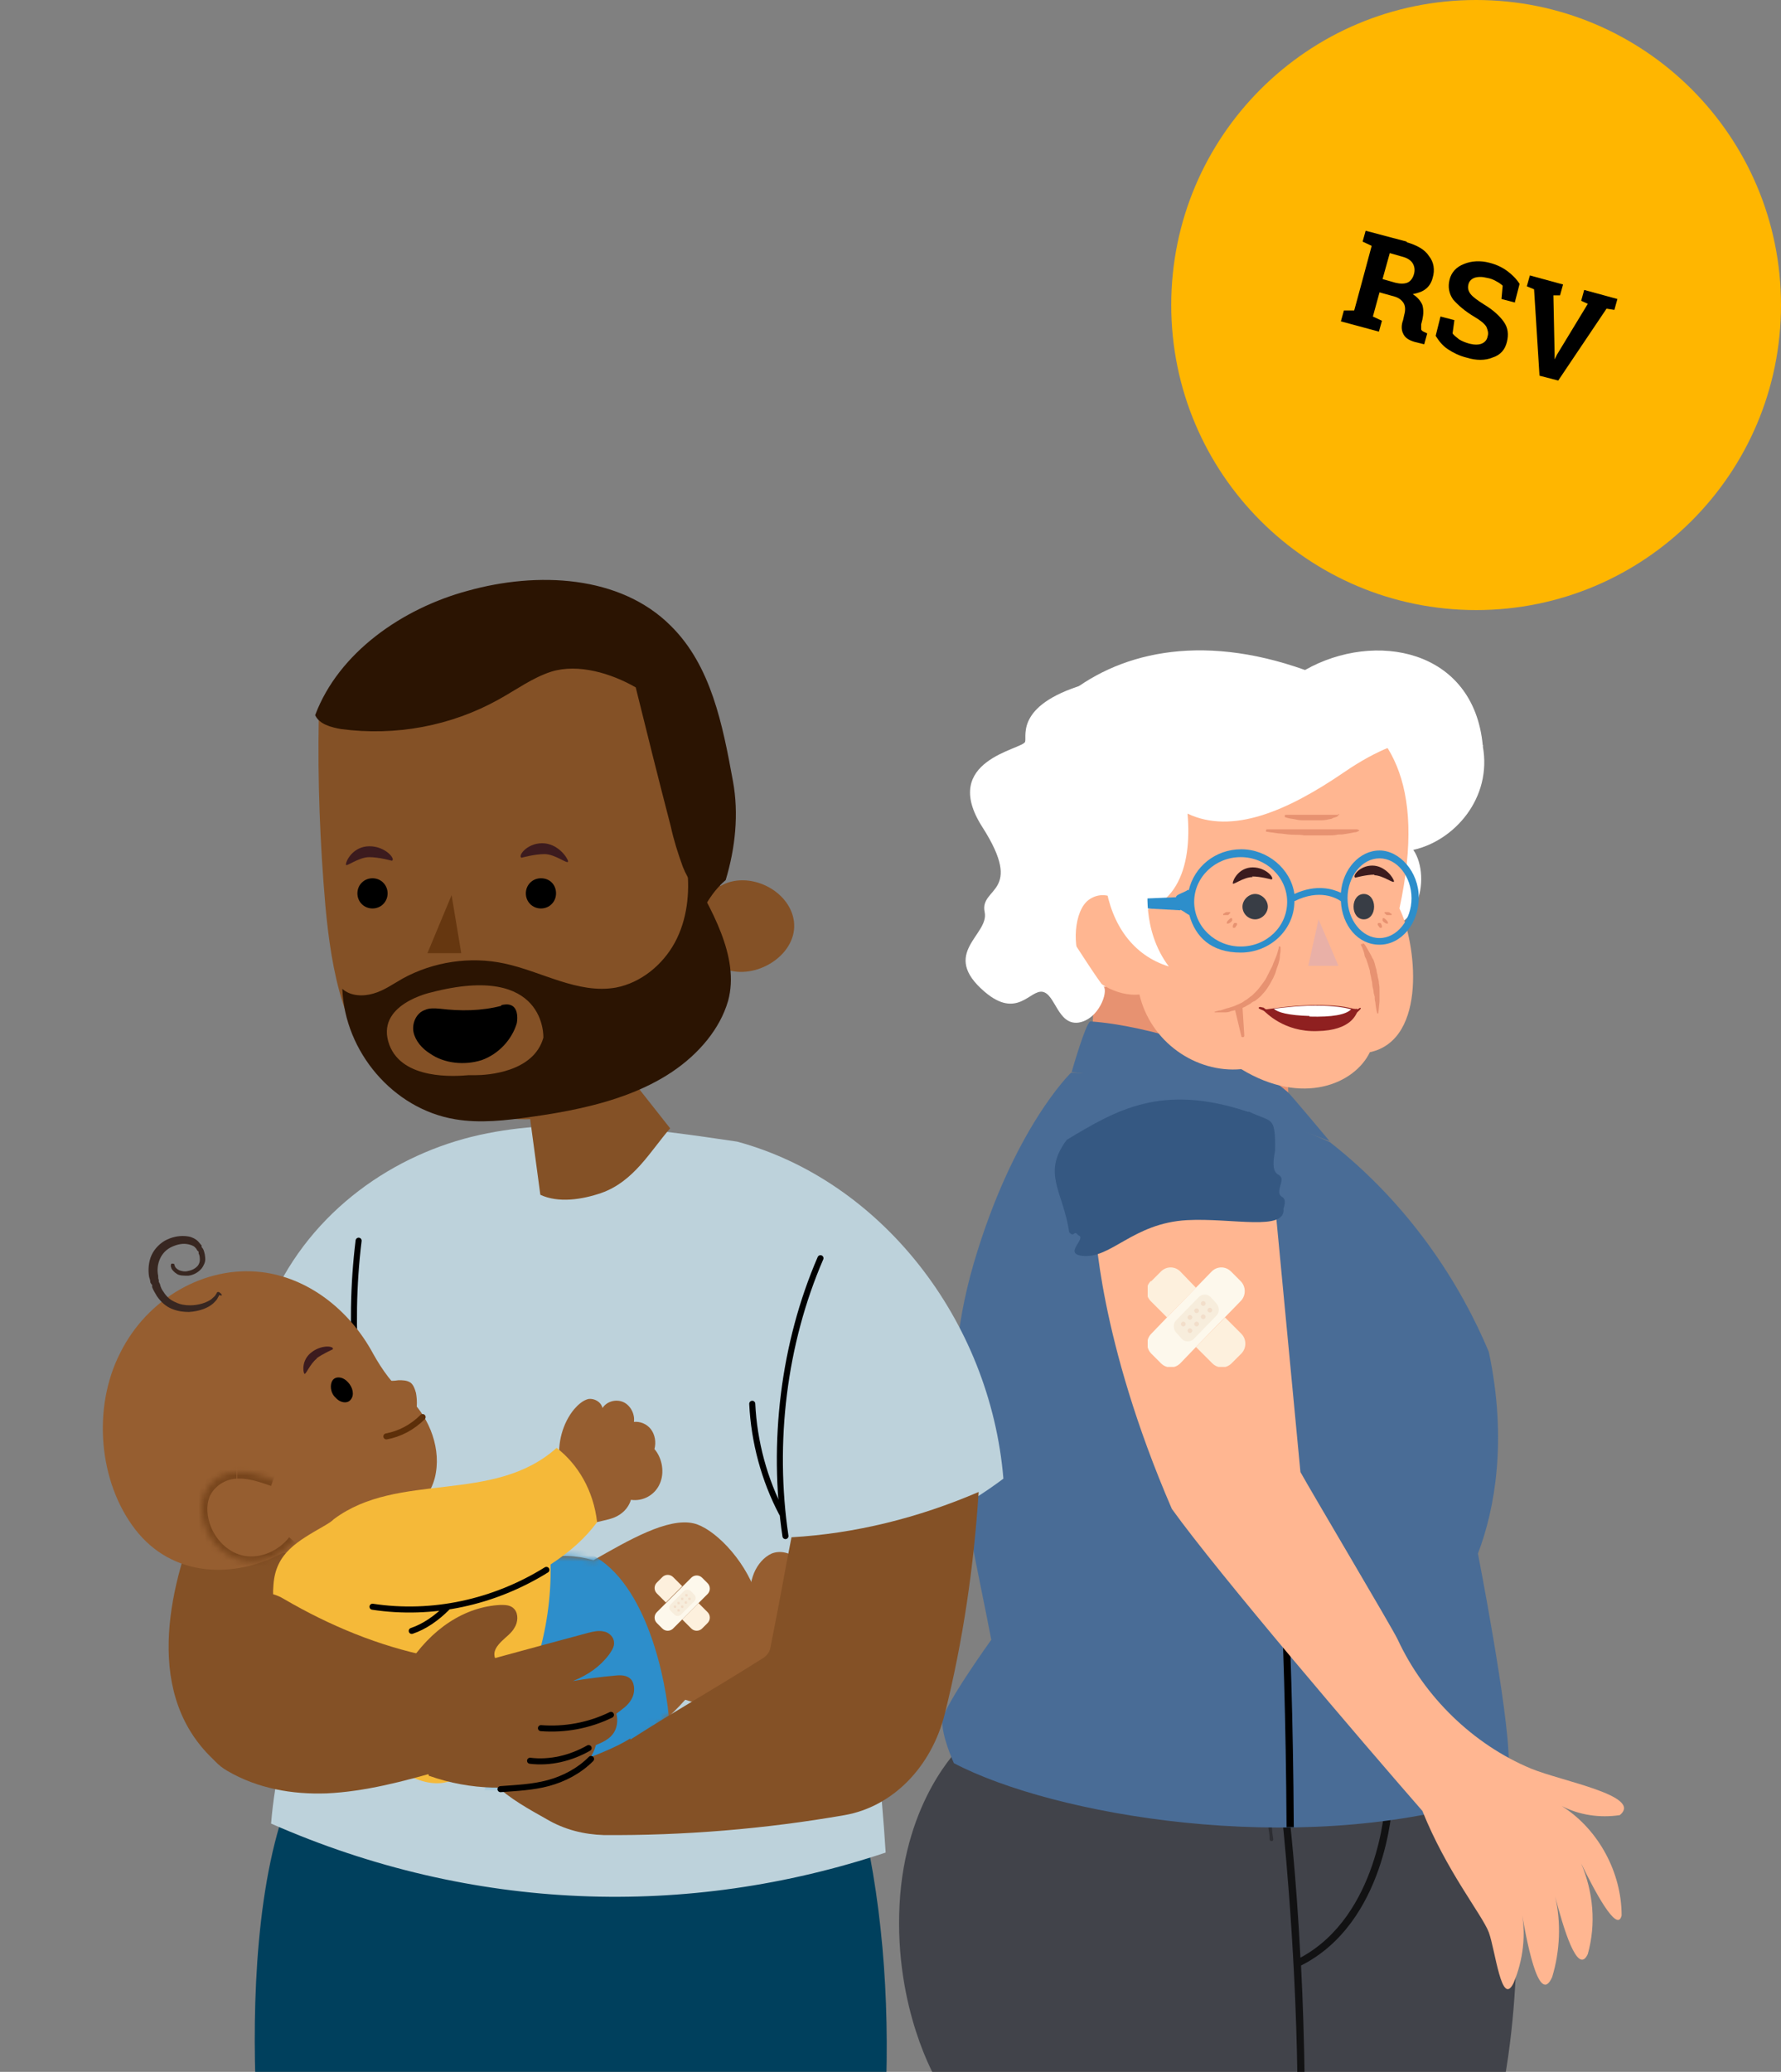 <?xml version="1.0" encoding="UTF-8"?>
<svg xmlns="http://www.w3.org/2000/svg" xmlns:xlink="http://www.w3.org/1999/xlink" version="1.1" viewBox="0 0 295 343">
  <rect x="0" y="0" width="295" height="343" fill="#808080" stroke="none"/>
  <defs>
    <style>
      .cls-1, .cls-2, .cls-3, .cls-4 {
        fill: none;
      }

      .cls-5 {
        mask: url(#mask);
      }

      .cls-6 {
        fill: #121213;
      }

      .cls-7 {
        fill: #2d8ecb;
      }

      .cls-8 {
        fill: #845126;
      }

      .cls-9 {
        fill: #383d45;
      }

      .cls-10 {
        fill: #fdf8ec;
      }

      .cls-11 {
        fill: #965e30;
      }

      .cls-12 {
        fill: #e9b0a7;
      }

      .cls-13 {
        fill: #fdf0dd;
      }

      .cls-14 {
        fill: #355882;
      }

      .cls-15 {
        fill: #00405d;
      }

      .cls-16 {
        fill: #2b1402;
      }

      .cls-17 {
        fill: #ffb691;
      }

      .cls-2, .cls-3, .cls-4 {
        stroke-linecap: round;
        stroke-linejoin: round;
      }

      .cls-2, .cls-4 {
        stroke: #000;
      }

      .cls-18 {
        fill: #f7eddc;
      }

      .cls-19 {
        isolation: isolate;
      }

      .cls-20 {
        mask: url(#mask-1);
      }

      .cls-21 {
        fill: #f5b939;
      }

      .cls-22 {
        mix-blend-mode: multiply;
      }

      .cls-23 {
        clip-path: url(#clippath-1);
      }

      .cls-24 {
        clip-path: url(#clippath-2);
      }

      .cls-25 {
        fill: #ffb600;
      }

      .cls-26 {
        fill: #fff;
      }

      .cls-3 {
        stroke: #5d2f09;
      }

      .cls-4 {
        stroke-width: .5px;
      }

      .cls-27 {
        fill: #8f2020;
      }

      .cls-28 {
        fill: #bdd2db;
      }

      .cls-29 {
        fill: #41434a;
      }

      .cls-30 {
        fill: #382721;
      }

      .cls-31 {
        fill: #77451c;
      }

      .cls-32 {
        fill: #2d2e33;
      }

      .cls-33 {
        fill: #663710;
      }

      .cls-34 {
        fill: #f2deca;
      }

      .cls-35 {
        fill: #496c96;
      }

      .cls-36 {
        fill: #e79271;
      }

      .cls-37 {
        fill: #3c1b1e;
      }

      .cls-38 {
        clip-path: url(#clippath);
      }
    </style>
    <clipPath id="clippath">
      <rect class="cls-1" y="0" width="295" height="343"></rect>
    </clipPath>
    <clipPath id="clippath-1">
      <rect class="cls-1" x="190.1" y="209.8" width="16.2" height="16.5"></rect>
    </clipPath>
    <mask id="mask" x="73.9" y="252" width="51.4" height="45.2" maskUnits="userSpaceOnUse">
      <g id="mask0_3234_2">
        <path class="cls-11" d="M89.5,258.1c2.9-.8,6-.6,8.8.2,5.8-3.3,12.3-7.1,16.6-6.1,3.1.7,8.3,5.6,10.4,11.8.2,5.6-2.5,16.1-5.4,20.7-1.5-1.3-3.2-2.4-6.4-3.3-10.2,11.4-25.6,16.5-39.6,13,5.6-11.8,11.2-23.7,15.6-36.2Z"></path>
      </g>
    </mask>
    <mask id="mask-1" x="32.4" y="242.8" width="17.2" height="16.9" maskUnits="userSpaceOnUse">
      <g id="path-62-inside-1_3234_2">
        <path class="cls-26" d="M45.3,245c-2-.7-4-1.4-6-1.3-2,0-4.2,1.1-5.2,3.1-.9,1.6-.9,3.7-.3,5.4,1,3.3,3.7,5.7,6.7,6.2,3,.5,6.2-.9,8.3-3.4"></path>
      </g>
    </mask>
    <clipPath id="clippath-2">
      <rect class="cls-1" x="108.4" y="260.7" width="9.2" height="9.2"></rect>
    </clipPath>
  </defs>
  <g class="cls-19">
    <g id="Ebene_1">
      <g class="cls-38">
        <g>
          <path class="cls-29" d="M245.6,294.4s3.6,3.7,4.3,5.5c.7,1.8,3,23.4-.7,44.4h-94.1s-7-11.7-6.1-29c.9-17.4,10-26,10-26l86.6,5.1Z"></path>
          <path class="cls-6" d="M213.5,299.9c0,.2,1.2,10.2,1.9,24.2,13-7,14-25.3,14-25.4h1.2c0,.3-1,19.6-15.1,26.7.3,5.7.5,12.2.6,18.8h-1.2c-.3-23.5-2.6-43.9-2.6-44.1h1.2Z"></path>
          <path class="cls-32" d="M210,300.8c0-.6-.1-.9-.1-.9,0-.2.1-.3.3-.3s.3.1.3.3c0,0,0,.3.1.9,0,.2-.1.3-.3.3h0c-.2,0-.3-.1-.3-.3Z"></path>
          <path class="cls-32" d="M210.3,304.5c0-.7-.1-1.3-.2-1.8,0-.2.1-.3.3-.3.2,0,.3.1.3.3,0,.6.1,1.1.2,1.8,0,.2-.1.3-.3.3h0c-.1,0-.3-.1-.3-.3Z"></path>
          <path class="cls-36" d="M181.1,166.9l-.3,7.3,32.6,7.6-.4-19.8h-30.5l-1.3,4.9Z"></path>
          <path class="cls-35" d="M164.2,271.5c-4.6-23.8-9.4-40.1-2.9-62.4,6.6-22.4,16.1-31.5,16.1-31.5,0,0,16.9-.3,42.9,11.5,13.4,10.5,21.7,23.7,26.3,34.7,3.1,14.6,1,26.1-1.8,33.4,0,0,5.1,26.1,5.1,34.3s-4,6.5-4,6.5c-31.7,9.5-71.5,2.5-87.9-6.1,0,0-2.1-4.6-1.9-7.1.3-2.5,8-13.2,8-13.2Z"></path>
          <path d="M212.2,244.7c0,.2,1.9,21.8,2.1,57.8h-1.2c-.2-35.9-2-57.4-2.1-57.6h1.2Z"></path>
          <path class="cls-35" d="M220.3,189s-6.6-7.9-7-8.2c-7.1-6.2-23.4-11.1-32.7-11.7-.8.3-3.1,8.4-3.1,8.4,0,0,16.9,1.3,42.9,11.5Z"></path>
          <path class="cls-26" d="M245.6,123.5c1.6,8.6-4.7,15.7-11.5,17.2,3.1,4.5.8,15.5-8.3,12.6h-7.6v-33.9c0,0,19.2-6.5,27.5,4.1Z"></path>
          <path class="cls-17" d="M220.7,115.9c9,4.4,15.7,13.2,11.1,34.5,2.7,5.4,4.8,21.7-4.9,23.8-2.5,5.2-11.1,9-21.3,2.8-7.5.7-15.1-4.5-16.9-12.5-6.7-4.9-14.4-11.3-13.4-27.5,1-16.8,20.8-33.3,45.4-21.2Z"></path>
          <path class="cls-37" d="M207.5,145.2c-1.6,0-3.4,1.5-3.3,1,0-.5,1-2.6,3.3-2.6s3.7,1.9,3.1,2c0,0-1.8-.5-3.2-.5h0Z"></path>
          <path class="cls-37" d="M227.7,144.8c-1.4,0-3.2.5-3.2.5-.6-.2.7-2,2.8-2s3.5,2,3.6,2.6c0,.5-1.8-1-3.3-1Z"></path>
          <g class="cls-22">
            <path class="cls-12" d="M218.4,152.2l-1.7,7.7h5"></path>
          </g>
          <path class="cls-36" d="M203.8,151s-.1,0-.2,0-.3,0-.4,0c-.2,0-.3.1-.4.2-.1,0-.2.1-.2.1,0,0,0,.1,0,.2,0,0,0,0,0,0h.2c.1,0,.3,0,.4,0,.2,0,.3,0,.4-.2.1,0,.2-.2.2-.2,0,0,0,0-.1-.1Z"></path>
          <path class="cls-36" d="M204.1,152h-.2c-.1,0-.2.1-.3.2-.1.1-.2.2-.3.3,0,.1-.1.2-.1.2,0,0,0,.1,0,.2h0s.1,0,.2,0,.3-.1.4-.2c.1,0,.2-.2.3-.3,0-.1,0-.2,0-.2,0,0,0-.2-.1-.2Z"></path>
          <path class="cls-36" d="M204.7,152.8s-.1,0-.2,0c-.1,0-.2.2-.2.2,0,.1-.1.2-.1.3,0,.1,0,.2,0,.2,0,0,0,.1.1.1h0s0,0,.2,0c0,0,.2-.1.2-.2,0-.1.2-.2.2-.3v-.2c0,0,0-.1-.2-.1Z"></path>
          <path class="cls-36" d="M229.3,151s.1,0,.2,0,.3,0,.4,0c.2,0,.3.1.4.2.1,0,.2.1.2.1,0,0,0,.1,0,.2,0,0,0,0,0,0h-.2c-.1,0-.3,0-.4,0-.2,0-.3,0-.4-.2-.1,0-.2-.2-.2-.2,0,0,0,0,.1-.1Z"></path>
          <path class="cls-36" d="M229,152h.2c.1,0,.2.1.3.2.1.1.2.2.3.3,0,.1.1.2.1.2,0,0,0,.1,0,.2h0s-.1,0-.2,0-.3-.1-.4-.2c-.1,0-.2-.2-.3-.3,0-.1,0-.2,0-.2,0,0,0-.2.1-.2Z"></path>
          <path class="cls-36" d="M228.4,152.8s.1,0,.2,0c.1,0,.2.2.2.2,0,.1.1.2.1.3,0,.1,0,.2,0,.2,0,0,0,.1-.1.1h0s0,0-.2,0c0,0-.2-.1-.2-.2,0-.1-.2-.2-.2-.3v-.2c0,0,.1-.1.2-.1Z"></path>
          <path class="cls-9" d="M205.8,150.1c0,1.2,1,2.1,2.1,2.1s2.1-1,2.1-2.1-1-2.1-2.1-2.1-2.1,1-2.1,2.1Z"></path>
          <path class="cls-9" d="M224.2,150.1c0,1.2.7,2.1,1.7,2.1s1.7-.9,1.7-2.1-.7-2.1-1.7-2.1-1.7.9-1.7,2.1Z"></path>
          <path class="cls-7" d="M196.9,147.4c.9-3.9,4.4-6.8,8.7-6.8s8.2,3.2,8.8,7.4c3.7-1.7,6.4-.8,7.7-.2.3-3.9,3.1-7,6.4-7s6.5,3.5,6.5,7.8-2.9,7.8-6.5,7.8-6.2-3.2-6.4-7.2c-.7-.5-3.5-2.1-7.7,0,0,4.7-4,8.5-8.9,8.5s-7.5-2.6-8.5-6.2c-.4-.2-.9-.6-1.3-.8-.5-.3-.9-.2-.9-.7v-1.5c0-.4,1.3-.7,2-1.2ZM228.5,155.3c2.9,0,5.3-3,5.3-6.6s-2.4-6.6-5.3-6.6-5.3,3-5.3,6.6,2.4,6.6,5.3,6.6ZM205.5,156.7c4.3,0,7.7-3.3,7.7-7.4s-3.5-7.4-7.7-7.4-7.7,3.3-7.7,7.4,3.5,7.4,7.7,7.4Z"></path>
          <path class="cls-36" d="M211.8,157s-.1.3-.2.7c-.1.4-.4,1.1-.7,1.8-.1.4-.3.7-.5,1.1-.1.2-.2.4-.3.6-.1.2-.2.4-.3.6-.2.4-.5.8-.8,1.2-.3.4-.6.8-.9,1.1-.2.2-.3.3-.5.5-.2.2-.3.3-.5.4-.2.2-.4.3-.5.4-.2.2-.4.2-.6.4-.4.3-.8.4-1.2.6-.4.2-.8.3-1.1.4-.4.1-.7.2-1,.3-.3.1-.5.2-.8.2-.4.1-.7.2-.7.2,0,0-.1,0,0,.1,0,0,0,0,.1,0h.7c.2,0,.5,0,.8,0,.3,0,.7,0,1.1-.2.4-.1.8-.2,1.3-.3.4-.2.9-.3,1.3-.6.2-.1.4-.2.7-.4.2-.2.4-.3.7-.4.2-.2.4-.3.6-.5.2-.2.4-.3.6-.6.4-.4.7-.8,1-1.3.3-.4.5-.9.8-1.4.2-.4.4-.9.5-1.3.1-.4.3-.8.4-1.2.1-.4.2-.7.2-1.1,0-.3.1-.6.1-.8,0-.4,0-.7,0-.7,0,0,0-.1-.1-.1s-.1,0-.2,0Z"></path>
          <path class="cls-36" d="M225.4,156.3s0,.2.2.5c.1.3.3.7.4,1.2,0,.3.2.6.3.8.1.3.2.6.3.9.1.3.2.7.3,1,0,.3.1.7.2,1.1,0,.3.2.7.2,1.1,0,.3.1.7.2,1.1,0,.3.1.7.2,1,0,.3,0,.6.1.9.1,1.1.3,1.8.3,1.8,0,0,0,.1.1.1s0,0,.1-.1c0,0,.1-.7.2-1.9,0-.3,0-.6,0-.9,0-.3,0-.7,0-1,0-.3,0-.7-.1-1.1,0-.4-.1-.7-.2-1.1,0-.4-.2-.7-.2-1.1-.1-.3-.2-.7-.3-1.1-.1-.3-.2-.7-.4-.9-.1-.3-.3-.6-.4-.8-.3-.5-.5-.9-.7-1.2-.2-.3-.3-.4-.3-.4,0,0-.1,0-.2,0,0,0-.1,0,0,.1Z"></path>
          <path class="cls-36" d="M205.7,166.4c0,.1.1.2.1.3h0c0,.1.3,4.7.3,4.7,0,.1,0,.3-.2.3-.2,0-.3,0-.3-.2h0c0,0-1.1-4.6-1.1-4.6l1.2-.5Z"></path>
          <path class="cls-27" d="M224.8,167.1c.2,0,.5-.4.6-.2,0,.2-.4.5-.6.7-.2.2-.9,3-6.6,3.1-5.6.2-8.6-3.2-8.8-3.3-.2-.2-1.1-.4-.9-.6.2-.2.5,0,.7,0s.3.3.6.3,4.5-.8,9.3-.7c4.5.1,4.9.8,5.7.6Z"></path>
          <path class="cls-26" d="M216.9,168.2c-3.5-.1-5.3-.6-5.9-1.2,1.6-.2,4.7-.6,8.1-.5,2.8.1,4,.4,4.7.6-.9.9-3.1,1.3-6.9,1.2Z"></path>
          <path class="cls-26" d="M216.2,110.9c11.5-6.5,27.9-3.5,29.4,12.5-5-2-12.1-3-22.9,4.4-9.5,6.5-18.6,10.4-26,6.9.8,9-1.9,17.3-12.1,16.5l-1.5,12.2s-12.9-3.5-17-19.7c-4.8-18.8,14.9-45.3,50-32.8Z"></path>
          <path class="cls-17" d="M188.1,153.6c-1.7-5.3-5.4-6.4-7.8-4.6-2.4,1.8-2.8,7.8-1,10.8,1.8,3,6.4,5.6,10.3,4.7,1.4-.3-1.4-10.9-1.4-10.9Z"></path>
          <path class="cls-7" d="M195.8,148.5l-9.8.4.3,1.3,9.2.5.3-2.2Z"></path>
          <path class="cls-26" d="M190.2,146.4s-1.2,7.5,3.4,13.6c-5.9-1.8-9.5-6.9-10.5-13.6h7.1Z"></path>
          <path class="cls-36" d="M224.9,137.3s-.2,0-.7,0c-.4,0-1,0-1.7,0-.7,0-1.5,0-2.4,0h-2.7c-.9,0-1.9,0-2.7,0h-1.3c-.4,0-.8,0-1.1,0-.7,0-1.3,0-1.7,0h-.7c-.1,0-.2,0-.2.2s0,.2.1.2c0,0,.2,0,.7.1.4,0,1,.2,1.7.2.7.1,1.5.2,2.4.2.4,0,.9,0,1.4.1h1.4c.9,0,1.9,0,2.7,0,.4,0,.9,0,1.3-.1s.8,0,1.2-.1c.7-.1,1.3-.2,1.7-.3.4,0,.7-.2.7-.2.1,0,.2-.1.1-.2,0,0-.2,0-.2,0Z"></path>
          <path class="cls-36" d="M221.9,134.9s-.2,0-.4,0c-.1,0-.3,0-.4,0-.2,0-.3,0-.5,0s-.4,0-.7,0h-2.4c-.5,0-1.1,0-1.6,0h-.8c-.2,0-.4,0-.7,0h-1.4c-.1,0-.2,0-.2.2s0,.1.1.2c0,0,.5.2,1.4.3.4.1.9.2,1.4.2.3,0,.5,0,.8,0s.5,0,.8,0h.8c.3,0,.5,0,.8,0,.5,0,1-.1,1.4-.2.2,0,.4-.1.5-.2.2,0,.3-.1.4-.1.3-.1.4-.2.4-.2.1,0,.1-.2,0-.2.2-.2,0-.2,0-.2Z"></path>
          <path class="cls-17" d="M258.7,299c2.9,1.5,6.3,2,9.6,1.5,3.9-3.2-9.6-5.6-14.7-7.7-9.6-4-17.7-11.9-22.1-21.4-.9-1.9-14.4-24.6-16.1-27.7l-4.6-48.4-29.4,7.5s.5,18.8,12.7,47c7.6,10.6,31.8,38.9,41.5,50,4,10,9.9,17.2,11,20.1,1.1,3,2.1,12.5,4.1,8.4,1.6-3.8,2.1-8,1.3-12,.7,4,2.8,16.2,5.1,11,1.3-4.3,1.5-9,.5-13.3,1.3,5,3.7,13.2,5.4,9.5,1.4-5,.9-10.3-1.1-15,2.2,4.5,6,11.7,6.7,8.6,0-7.1-3.8-14.1-9.6-17.9Z"></path>
          <g class="cls-23">
            <g>
              <path class="cls-10" d="M190.7,224.1l1.6,1.6c.9.9,2.3.9,3.2,0l2.6-2.7,7.4-7.6c.9-.9.9-2.4,0-3.3l-1.6-1.6c-.9-.9-2.3-.9-3.2,0l-7.4,7.6-2.6,2.7c-.9.9-.9,2.4,0,3.3Z"></path>
              <path class="cls-18" d="M198.6,214.7l-3.8,3.9c-.5.5-.5,1.4,0,2l1,1.1c.5.5,1.4.5,1.9,0l3.8-3.9c.5-.5.5-1.4,0-2l-1-1.1c-.5-.5-1.4-.5-1.9,0Z"></path>
              <path class="cls-34" d="M199.3,216.2c-.2,0-.4-.2-.4-.4s.2-.4.4-.4.4.2.4.4-.2.4-.4.4Z"></path>
              <path class="cls-34" d="M198.2,217.4c-.2,0-.4-.2-.4-.4s.2-.4.4-.4.4.2.4.4-.2.4-.4.4Z"></path>
              <path class="cls-34" d="M197.1,218.5c-.2,0-.4-.2-.4-.4s.2-.4.4-.4.4.2.4.4-.2.4-.4.4Z"></path>
              <path class="cls-34" d="M196,219.6c-.2,0-.4-.2-.4-.4s.2-.4.4-.4.4.2.4.4-.2.4-.4.4Z"></path>
              <path class="cls-34" d="M200.4,217.3c-.2,0-.4-.2-.4-.4s.2-.4.4-.4.4.2.4.4-.2.4-.4.4Z"></path>
              <path class="cls-34" d="M199.3,218.4c-.2,0-.4-.2-.4-.4s.2-.4.4-.4.4.2.4.4-.2.4-.4.4Z"></path>
              <path class="cls-34" d="M198.2,219.6c-.2,0-.4-.2-.4-.4s.2-.4.4-.4.4.2.4.4-.2.4-.4.4Z"></path>
              <path class="cls-34" d="M197.1,220.7c-.2,0-.4-.2-.4-.4s.2-.4.4-.4.4.2.4.4-.2.4-.4.4Z"></path>
              <path class="cls-13" d="M205.6,220.8c.9.9.9,2.4,0,3.3l-1.6,1.6c-.9.9-2.3.9-3.2,0l-2.7-2.7,4.8-4.9,2.7,2.7Z"></path>
              <path class="cls-13" d="M190.7,212.1l1.6-1.6c.9-.9,2.3-.9,3.2,0l2.6,2.7-4.8,4.9-2.7-2.7c-.9-.9-.9-2.4,0-3.3Z"></path>
            </g>
          </g>
          <path class="cls-14" d="M206.8,184.1c-14.3-4.8-21.8-.4-30.1,4.6-4.2,5.6-.6,8.5.4,15.3.9,1,.7-.5,1.5.5,1.5.5-2.5,3,.6,3.4,4.8.6,8.4-5.4,17.4-5.9,7.5-.4,16.4,1.9,16-1.9.9-2.9-1.4-1-.5-3.9.9-2.9-2-.1-.9-5.7.1-6-.6-4.6-4.4-6.5Z"></path>
          <path class="cls-26" d="M169.8,122.8c.3-1-1.7-6.4,10.9-9.8l-4.2,31.1v9.8c1.8,2.8,5.6,8.7,6.3,9.4.8.9-.8,5.5-4.2,6-3.4.4-3.8-4.7-5.9-5.1-2.1-.4-4.2,4.6-9.6,0-7.5-6.4.8-9.4,0-13.2-.9-4.2,6.7-3-.4-14.1-7.1-11.1,6.7-12.8,7.1-14.1Z"></path>
          <path class="cls-15" d="M146.7,347.4c.7-16.7-.6-33.6-4.6-49.1-29-1.5-60.1-3.1-92.6-4.3-6.6,13-7.7,34.2-7.2,50.3,35.1,3.1,70.3,4.3,104.4,3.2Z"></path>
          <path class="cls-28" d="M61.9,260c0-9.5-.1-19-.2-28.5-7.6-5.2-12.7-10.2-16.8-16.1,6.7-15.1,20.5-24.4,34.5-27.5,14-3.1,28.5-1,42.7,1.1,23.7,6.4,41.9,29.4,44.1,55.8-5.9,4.4-12.4,7.9-18.5,9.9-1.2,6.9-2.4,13.8-4.1,20.7,1.2,10.1,2.4,20.2,3.1,31.3-32.7,10.9-68.4,9.9-101.8-4.8,1.3-15.7,7.4-30.7,17-41.9Z"></path>
          <path class="cls-2" d="M135.9,208.3c-6.1,14.1-8.1,30.5-5.8,46"></path>
          <path class="cls-2" d="M124.6,232.4c.3,6.3,2,12.6,4.9,18.1"></path>
          <path class="cls-2" d="M59.4,205.4c-.9,7.3-1,14.8-.4,22.1"></path>
          <path class="cls-8" d="M35.8,291.7c-12.1-10.8-7.9-28.6-2.9-40.9,6.1.6,12.2,1.1,18.3,1.7-2.8,13.4-15.4,39.2-15.4,39.2Z"></path>
          <path class="cls-11" d="M124,265c.1-1.5.3-3.1.9-4.6.6-1.4,1.6-2.6,2.9-3.2,1.5-.6,3.1-.1,4.4.9,1.2,1,2.4,2.6,2.5,4.3.7,10.7-6.5,25.9-10.2,25.2-2-.4-5.1-2.7-5.5-4.9,2.4-5.3,4.6-11,5-17.6Z"></path>
          <path class="cls-11" d="M89.5,258.1c2.9-.8,6-.6,8.8.2,5.8-3.3,12.3-7.1,16.6-6.1,3.1.7,8.3,5.6,10.4,11.8.2,5.6-2.5,16.1-5.4,20.7-1.5-1.3-3.2-2.4-6.4-3.3-10.2,11.4-25.6,16.5-39.6,13,5.6-11.8,11.2-23.7,15.6-36.2Z"></path>
          <g class="cls-5">
            <path class="cls-7" d="M88,277.1l2.6-20.5c-1.4-1.7-1.8-3.9,7.4.8,9.1,4.7,12.4,20.7,12.9,28.1l-14.8,9.6-16.2,2.1,8.1-20.1Z"></path>
          </g>
          <path class="cls-11" d="M47,257c-8.3,4.5-18.5,4.1-24.6-3.8-6.1-7.9-7.1-20.2-2.5-29.2,4.5-9.1,14.1-14.5,23.4-13.4,7.6.9,14.5,6.1,18.5,13.5,1.5,2.7,3.3,5.2,5.6,7.1,3.3,2.8,5.6,7.9,4.8,12.6-.7,4.7-5.5,8.8-11.3,11.4-4.4,1.8-10.8,2.7-13.9,1.9Z"></path>
          <path class="cls-30" d="M36.3,214.4s0,.1-.2.4c-.1.3-.4.6-.8,1-.8.7-2.2,1.3-4,1.4-.9,0-1.8-.1-2.8-.5-1-.4-1.8-1.1-2.5-2.1-.3-.5-.6-1-.8-1.5v-.4c-.1,0-.3-.4-.3-.4,0-.3-.1-.6-.2-.9-.2-1.1-.1-2.5.4-3.6.5-1.1,1.5-2.1,2.6-2.6,1.1-.5,2.3-.7,3.5-.5.6.1,1.2.4,1.6.8.2.2.4.5.6.7v.3c.1,0,.3.4.3.4.2.5.3,1.1.3,1.6,0,.5-.3,1.1-.6,1.5-.7.8-1.5,1.1-2.2,1.2-.7,0-1.5,0-1.9-.3-.5-.3-.8-.7-.9-.9,0-.1-.1-.3-.1-.3s0-.1,0-.1c0-.2,0-.4.2-.4.2,0,.4,0,.4.2,0,0,0,.1.1.3.1.2.3.4.7.6.3.1.9.3,1.5.1.6-.1,1.2-.4,1.6-.9.2-.3.3-.6.3-.9s0-.7-.2-1.1v-.3c-.1,0-.3-.3-.3-.3,0-.1-.2-.3-.3-.4-.3-.3-.7-.4-1.1-.5-.9-.2-1.8,0-2.7.4-.9.4-1.6,1.1-2,2-.4.9-.5,1.9-.3,2.8,0,.3,0,.5.1.7v.3c0,0,.2.4.2.4.1.5.3.9.6,1.3.5.8,1.2,1.4,2,1.7.8.4,1.6.5,2.4.5,1.5,0,2.8-.5,3.5-1,.3-.3.6-.5.7-.7.1-.2.2-.3.2-.3,0-.2.3-.3.5-.1.3.2.4.4.3.5Z"></path>
          <path class="cls-37" d="M52.5,224.9c-1.2.9-1.9,2.9-2.1,2.5-.2-.3-.5-2.3,1.3-3.6,1.8-1.3,3.8-.9,3.4-.4,0,0-1.6.7-2.7,1.5h0Z"></path>
          <g class="cls-20">
            <path class="cls-31" d="M39.3,243.8v1c0,0,0,0,0,0h0v-1ZM34.1,246.9l.9.5h0s0,0,0,0l-.9-.5ZM33.7,252.4l1-.3h0s0,0,0,0l-1,.3ZM44.9,246c-2-.7-3.8-1.3-5.6-1.2v-2c2.1-.2,4.3.6,6.3,1.3l-.7,1.9ZM39.3,244.8c-1.7,0-3.5,1-4.4,2.6l-1.8-.9c1.2-2.4,3.8-3.6,6.1-3.7v2ZM34.9,247.4c-.7,1.3-.7,3.1-.2,4.7l-1.9.6c-.6-1.9-.6-4.3.4-6.2l1.8.9ZM34.7,252.1c.9,2.9,3.3,5.1,5.9,5.5l-.3,2c-3.4-.6-6.5-3.3-7.5-6.9l1.9-.6ZM40.6,257.6c2.6.4,5.5-.8,7.3-3.1l1.5,1.3c-2.3,2.7-5.8,4.3-9.2,3.8l.3-2Z"></path>
          </g>
          <path class="cls-3" d="M70,234.6c-1.7,1.7-3.8,2.8-6,3.2"></path>
          <path d="M57.6,228.8c-.8-.9-2-1-2.5-.3-.5.7-.4,2.1.5,2.9.8.9,2,1,2.5.3.6-.7.4-2-.5-2.9Z"></path>
          <path class="cls-11" d="M64,228.4c.6.3,1.3.2,2,.1.7,0,1.4,0,2,.4.5.4.7,1,.9,1.7.2,1.1.2,2.2,0,3.3-1.8-1-3.4-2.7-4.8-5.6Z"></path>
          <path class="cls-11" d="M92.7,242c-.4-3.1.5-6.4,2.4-8.7.7-.8,1.5-1.5,2.4-1.7.9-.1,2,.4,2.3,1.5.7-1.1,2.2-1.5,3.4-1,1.2.5,2,2,1.8,3.3,1-.1,2.1.3,2.8,1.2.7.9.9,2.2.6,3.3,1.3,1.5,1.7,3.9.9,5.7-.8,1.9-2.8,3-4.8,2.7-.4,1.4-1.5,2.4-2.7,2.9-1.2.5-2.5.6-3.6,1-2.1-3.5-5-6.7-5.5-10.2Z"></path>
          <path class="cls-21" d="M67.7,294c-7-3.5-13.2-9.1-17.7-16.1-2.9-4.5-5.2-10.1-4.7-15.6.4-5.2,3.9-7.1,8.6-9.8.5-.3,1-.6,1.4-1,10.7-8,26.4-2.4,36.9-11.8,3.5,2.7,6.1,7,6.7,12.3-2,2.7-4.5,4.9-7.7,7,.2,10.9-3.2,21.9-9.5,30.1-1.7,2.3-3.7,4.4-6.3,5.4-2.5,1.3-5.3.7-7.8-.6Z"></path>
          <path class="cls-2" d="M90.5,259.9c-8.7,5.4-18.9,7.6-28.8,6.1"></path>
          <path class="cls-2" d="M74,266.2c-1.7,1.7-3.7,3.1-5.8,3.8"></path>
          <path class="cls-8" d="M104.4,287.8c-4.8,3.1-17.4,6.9-22.6,7.5,2.8,2.6,5.8,4.2,8.8,5.9,2.9,1.7,6.1,2.5,9.4,2.6,13.2.1,26.7-1,39.9-3.3,8-1.4,14.4-8,16.6-16.8,3-12,4.8-24.3,5.6-36.7-10,4.3-20.5,6.9-31,7.5-1.1,5.5-1.6,8.8-3.5,18.3-.1.7-.6,1.3-1.2,1.7-9.7,6.1-13.2,7.9-22,13.5Z"></path>
          <path class="cls-8" d="M71.1,294c6.8,2.4,14.2,2.6,21,.5,2.8-.8,5.8-2.4,6.6-5.6,1-.4,2.1-.9,2.8-1.8.7-.9.9-2.2.6-3.4.9-.7,1.9-1.3,2.5-2.4.6-1,.6-2.5-.1-3.3-.7-.7-1.7-.7-2.6-.6-2.3.2-4.7.5-7,.9,2.5-1,4.5-2.4,6-4.4.4-.6.9-1.3.8-2,0-.9-.9-1.7-1.7-1.8-.8-.2-1.7,0-2.5.2-5.2,1.4-10.4,2.8-15.5,4.2-.4-1.1.3-2,1.1-2.8.7-.7,1.6-1.3,2.1-2.2.6-.9.7-2.3,0-3.1-.6-.7-1.5-.7-2.3-.7-5.9.3-11.5,3.9-15.5,10.2,0,6.1,1.2,12.2,3.7,18.2Z"></path>
          <path class="cls-2" d="M101.2,283.9c-3.7,1.8-7.7,2.5-11.6,2.2"></path>
          <path class="cls-2" d="M97.5,289.4c-3,1.7-6.4,2.5-9.7,2.1"></path>
          <path class="cls-2" d="M97.9,291.2c-2,2-4.5,3.3-7.1,4-2.6.7-5.3.8-7.9,1"></path>
          <path class="cls-8" d="M71.1,274.2c-8.3-1.7-16.4-5-24.1-9.5-2.3-1.4-5.2-1.4-7.4.1-3.2,2.2-5.8,5.8-6.9,9.9-1.3,4.7-.7,10.1,1.3,14.4.8,1.8,2.1,3.2,3.7,4.1,5,2.9,10.7,3.9,16.4,3.7,6.4-.3,12.8-2,19-3.8-1.3-5.6-1.9-11.4-1.9-18.9Z"></path>
          <g class="cls-24">
            <g>
              <path class="cls-10" d="M108.8,268.7l.9.9c.5.5,1.3.5,1.8,0l1.5-1.5,4.2-4.2c.5-.5.5-1.3,0-1.8l-.9-.9c-.5-.5-1.3-.5-1.8,0l-4.2,4.2-1.5,1.5c-.5.5-.5,1.3,0,1.8Z"></path>
              <path class="cls-18" d="M113.3,263.4l-2.2,2.2c-.3.3-.3.8,0,1.1l.6.6c.3.3.8.3,1.1,0l2.2-2.2c.3-.3.3-.8,0-1.1l-.6-.6c-.3-.3-.8-.3-1.1,0Z"></path>
              <path class="cls-34" d="M113.7,264.3c-.1,0-.2,0-.2-.2s0-.2.2-.2.2,0,.2.2,0,.2-.2.2Z"></path>
              <path class="cls-34" d="M113,264.9c-.1,0-.2,0-.2-.2s0-.2.2-.2.2,0,.2.2,0,.2-.2.2Z"></path>
              <path class="cls-34" d="M112.4,265.6c-.1,0-.2,0-.2-.2s0-.2.2-.2.2,0,.2.2,0,.2-.2.2Z"></path>
              <path class="cls-34" d="M111.8,266.2c-.1,0-.2,0-.2-.2s0-.2.2-.2.2,0,.2.2,0,.2-.2.2Z"></path>
              <path class="cls-34" d="M114.2,264.9c-.1,0-.2,0-.2-.2s0-.2.2-.2.2,0,.2.2,0,.2-.2.2Z"></path>
              <path class="cls-34" d="M113.6,265.5c-.1,0-.2,0-.2-.2s0-.2.2-.2.2,0,.2.2,0,.2-.2.2Z"></path>
              <path class="cls-34" d="M113,266.2c-.1,0-.2,0-.2-.2s0-.2.2-.2.2,0,.2.2,0,.2-.2.2Z"></path>
              <path class="cls-34" d="M112.4,266.8c-.1,0-.2,0-.2-.2s0-.2.2-.2.2,0,.2.2,0,.2-.2.2Z"></path>
              <path class="cls-13" d="M117.2,266.9c.5.5.5,1.3,0,1.8l-.9.9c-.5.5-1.3.5-1.8,0l-1.5-1.5,2.7-2.7,1.5,1.5Z"></path>
              <path class="cls-13" d="M108.8,262l.9-.9c.5-.5,1.3-.5,1.8,0l1.5,1.5-2.7,2.7-1.5-1.5c-.5-.5-.5-1.3,0-1.8Z"></path>
            </g>
          </g>
          <path class="cls-8" d="M87.4,182.2c.7,5.2,1.4,10.4,2.1,15.6,3,1.4,6.9.8,10.1-.3,5.4-1.9,8.1-6.9,11.4-10.7-1.9-2.4-3.7-4.7-5.6-7.1-5.9-1.1-12.1,1-17.9,2.5Z"></path>
          <path class="cls-8" d="M52.8,118.9c-.2,10.4.2,20.7,1.1,31.1,1,10.7,3,22.2,11,29.5,5.9,5.4,11.2,4.4,19.1,5.6,5.2.8,12.3-.9,17.2-2.9,4.1-1.7,11-5.1,13.8-8.5,4.3-5.3,5.6-6.3,5.6-13.1,5.1,1.5,11.6-2.8,10.9-8.1-.7-5.2-7.6-8.5-12.2-5.8-.6-7-4.2-13.2-4.9-20.1-.4-4.5-.9-9.1-3-13.2-3.2-6.1-9.9-9.7-16.7-10.8-6.8-1-13.8.3-20.4,2.2-7.5,2.1-16.9,7.8-21.4,14.1Z"></path>
          <path class="cls-37" d="M61.2,141.9c-1.9,0-4,1.8-3.9,1.2,0-.6,1.2-3,3.9-3s4.4,2.2,3.7,2.4c0,0-2.1-.6-3.8-.6h0Z"></path>
          <path class="cls-37" d="M90.2,141.4c-1.7,0-3.8.6-3.8.6-.7-.2.8-2.4,3.4-2.4s4.2,2.4,4.3,3c0,.6-2.1-1.2-3.9-1.2Z"></path>
          <path class="cls-33" d="M74.8,148.2l-4,9.6h5.6"></path>
          <path d="M92.1,147.9c0,1.4-1.1,2.5-2.5,2.5s-2.5-1.1-2.5-2.5,1.1-2.5,2.5-2.5c1.5,0,2.5,1.1,2.5,2.5Z"></path>
          <path d="M64.2,147.9c0,1.4-1.1,2.5-2.5,2.5s-2.5-1.1-2.5-2.5,1.1-2.5,2.5-2.5c1.4,0,2.5,1.1,2.5,2.5Z"></path>
          <path class="cls-4" d="M102.5,179.9c-4.8,1.9-9.8,3.2-14.9,3.9"></path>
          <path class="cls-16" d="M120.2,145.7c-1.3,1.1-2.3,2.4-3.2,3.9-1.5-2-3-3.8-3.9-6.1-.8-2.2-1.5-4.4-2-6.7-2-7.7-3.9-15.3-5.8-23-4-2.3-9.5-4-14-2.6-3.1,1-5.8,3-8.7,4.6-7.9,4.4-17.1,6.1-26.1,4.9-1.7-.3-3.6-.8-4.3-2.3,3.9-10.4,14.5-17.7,25.3-20.6,11.5-3.2,25.2-2.6,33.6,5.8,6.7,6.6,8.6,16.4,10.3,25.7,1,5.4.4,11.1-1.2,16.4Z"></path>
          <path class="cls-16" d="M113.8,143.6c.5,4.2,0,8.7-2,12.4-2,3.7-5.6,6.7-9.8,7.5-6.3,1.1-12.3-2.7-18.5-4-5.6-1.2-11.7-.3-16.8,2.5-1.6.9-3.1,2-4.9,2.5-1.7.5-3.8.4-5.1-.8.4,10.4,8.4,19.9,18.7,21.6,4.1.7,8.4.2,12.6-.4,10.8-1.5,22.4-4.3,29.2-12.8,1.5-1.9,2.7-4,3.4-6.4,2-7.3-2.9-15.4-6.6-21.9Z"></path>
          <path class="cls-8" d="M90,171.8s.6-12.5-18.6-7.5c0,0-9.4,2-6.9,8.7,2.2,5.8,10.8,5.2,13.1,5,.4,0,.8,0,1.1,0,2.1,0,9.7-.5,11.3-6.2Z"></path>
          <path d="M83,166.4c.5-.1,1.1-.2,1.6,0,1.1.4,1.2,1.9,1,3-.8,2.7-3,5.1-5.8,6.1-2.8.9-6.2.6-8.6-1.1-1.3-.8-2.4-2.1-2.7-3.5s.4-3.2,1.9-3.7c.6-.3,1.5-.3,2.5-.2,3.3.4,6.8.4,10.2-.5Z"></path>
          <path class="cls-25" d="M244.5,101c27.9,0,50.5-22.6,50.5-50.5S272.4,0,244.5,0s-50.5,22.6-50.5,50.5,22.6,50.5,50.5,50.5Z"></path>
          <path d="M233,40.1c1.7.5,3,1.2,3.7,2.3.8,1,1,2.3.6,3.6-.2.8-.6,1.4-1.1,1.8-.6.5-1.3.7-2.2.9.8.5,1.3,1.1,1.6,1.8.2.7.2,1.5,0,2.4l-.2.8c0,.3,0,.6,0,.8,0,.2.3.4.6.5l.4.2-.5,1.8-1.6-.4c-1-.3-1.6-.7-1.9-1.4-.3-.6-.3-1.4,0-2.2l.2-.9c.2-.7.2-1.4-.1-1.9-.3-.5-.8-.9-1.5-1.1l-2.5-.7-1.1,4,1.5.7-.5,1.8-6.3-1.7.5-1.8h1.7c0,.1,2.9-10.7,2.9-10.7l-1.5-.7.5-1.8,6.8,1.8ZM229,46.2l2.1.6c.8.2,1.5.2,2,0,.5-.2.9-.7,1.1-1.4.2-.7.1-1.3-.2-1.8-.3-.5-.9-.9-1.7-1.1l-2.1-.6-1.2,4.3Z"></path>
          <path d="M251,50.1l-2.3-.6.2-2.2c-.2-.2-.6-.5-1-.7-.5-.3-1-.5-1.6-.6-.8-.2-1.5-.2-2.1,0-.5.2-.9.6-1,1.2-.1.5,0,1,.4,1.5.4.5,1.1,1,2.2,1.7,1.5.9,2.6,1.9,3.3,2.9.7,1,.8,2.1.5,3.3-.3,1.3-1.1,2.2-2.4,2.6-1.2.5-2.7.5-4.3,0-1.2-.3-2.2-.8-3.1-1.4-.9-.6-1.5-1.4-2-2.2l.8-3.2,2.3.6-.3,2.2c.2.3.6.6,1.1,1,.5.3,1,.5,1.7.7.8.2,1.5.2,2,0,.5-.2.9-.6,1-1.2.2-.6,0-1.1-.2-1.6-.3-.5-.9-1-1.9-1.6-1.7-1-2.8-2-3.6-2.9-.7-1-.9-2.1-.6-3.3.3-1.2,1.1-2.1,2.4-2.6,1.2-.5,2.7-.6,4.2-.2,1.2.3,2.2.8,3,1.4s1.5,1.3,2,2.1l-.8,3.1Z"></path>
          <path d="M258.5,48.9h-1.2c0-.1.2,9.7.2,9.7v.9s0,0,0,0l.4-.8,5.1-8.4-1.1-.5.5-1.8,5.5,1.5-.5,1.8-1.3-.2-8,11.9-3.1-.8-.9-14.3-1.2-.5.5-1.8,5.5,1.5-.5,1.8Z"></path>
        </g>
      </g>
    </g>
  </g>
</svg>
